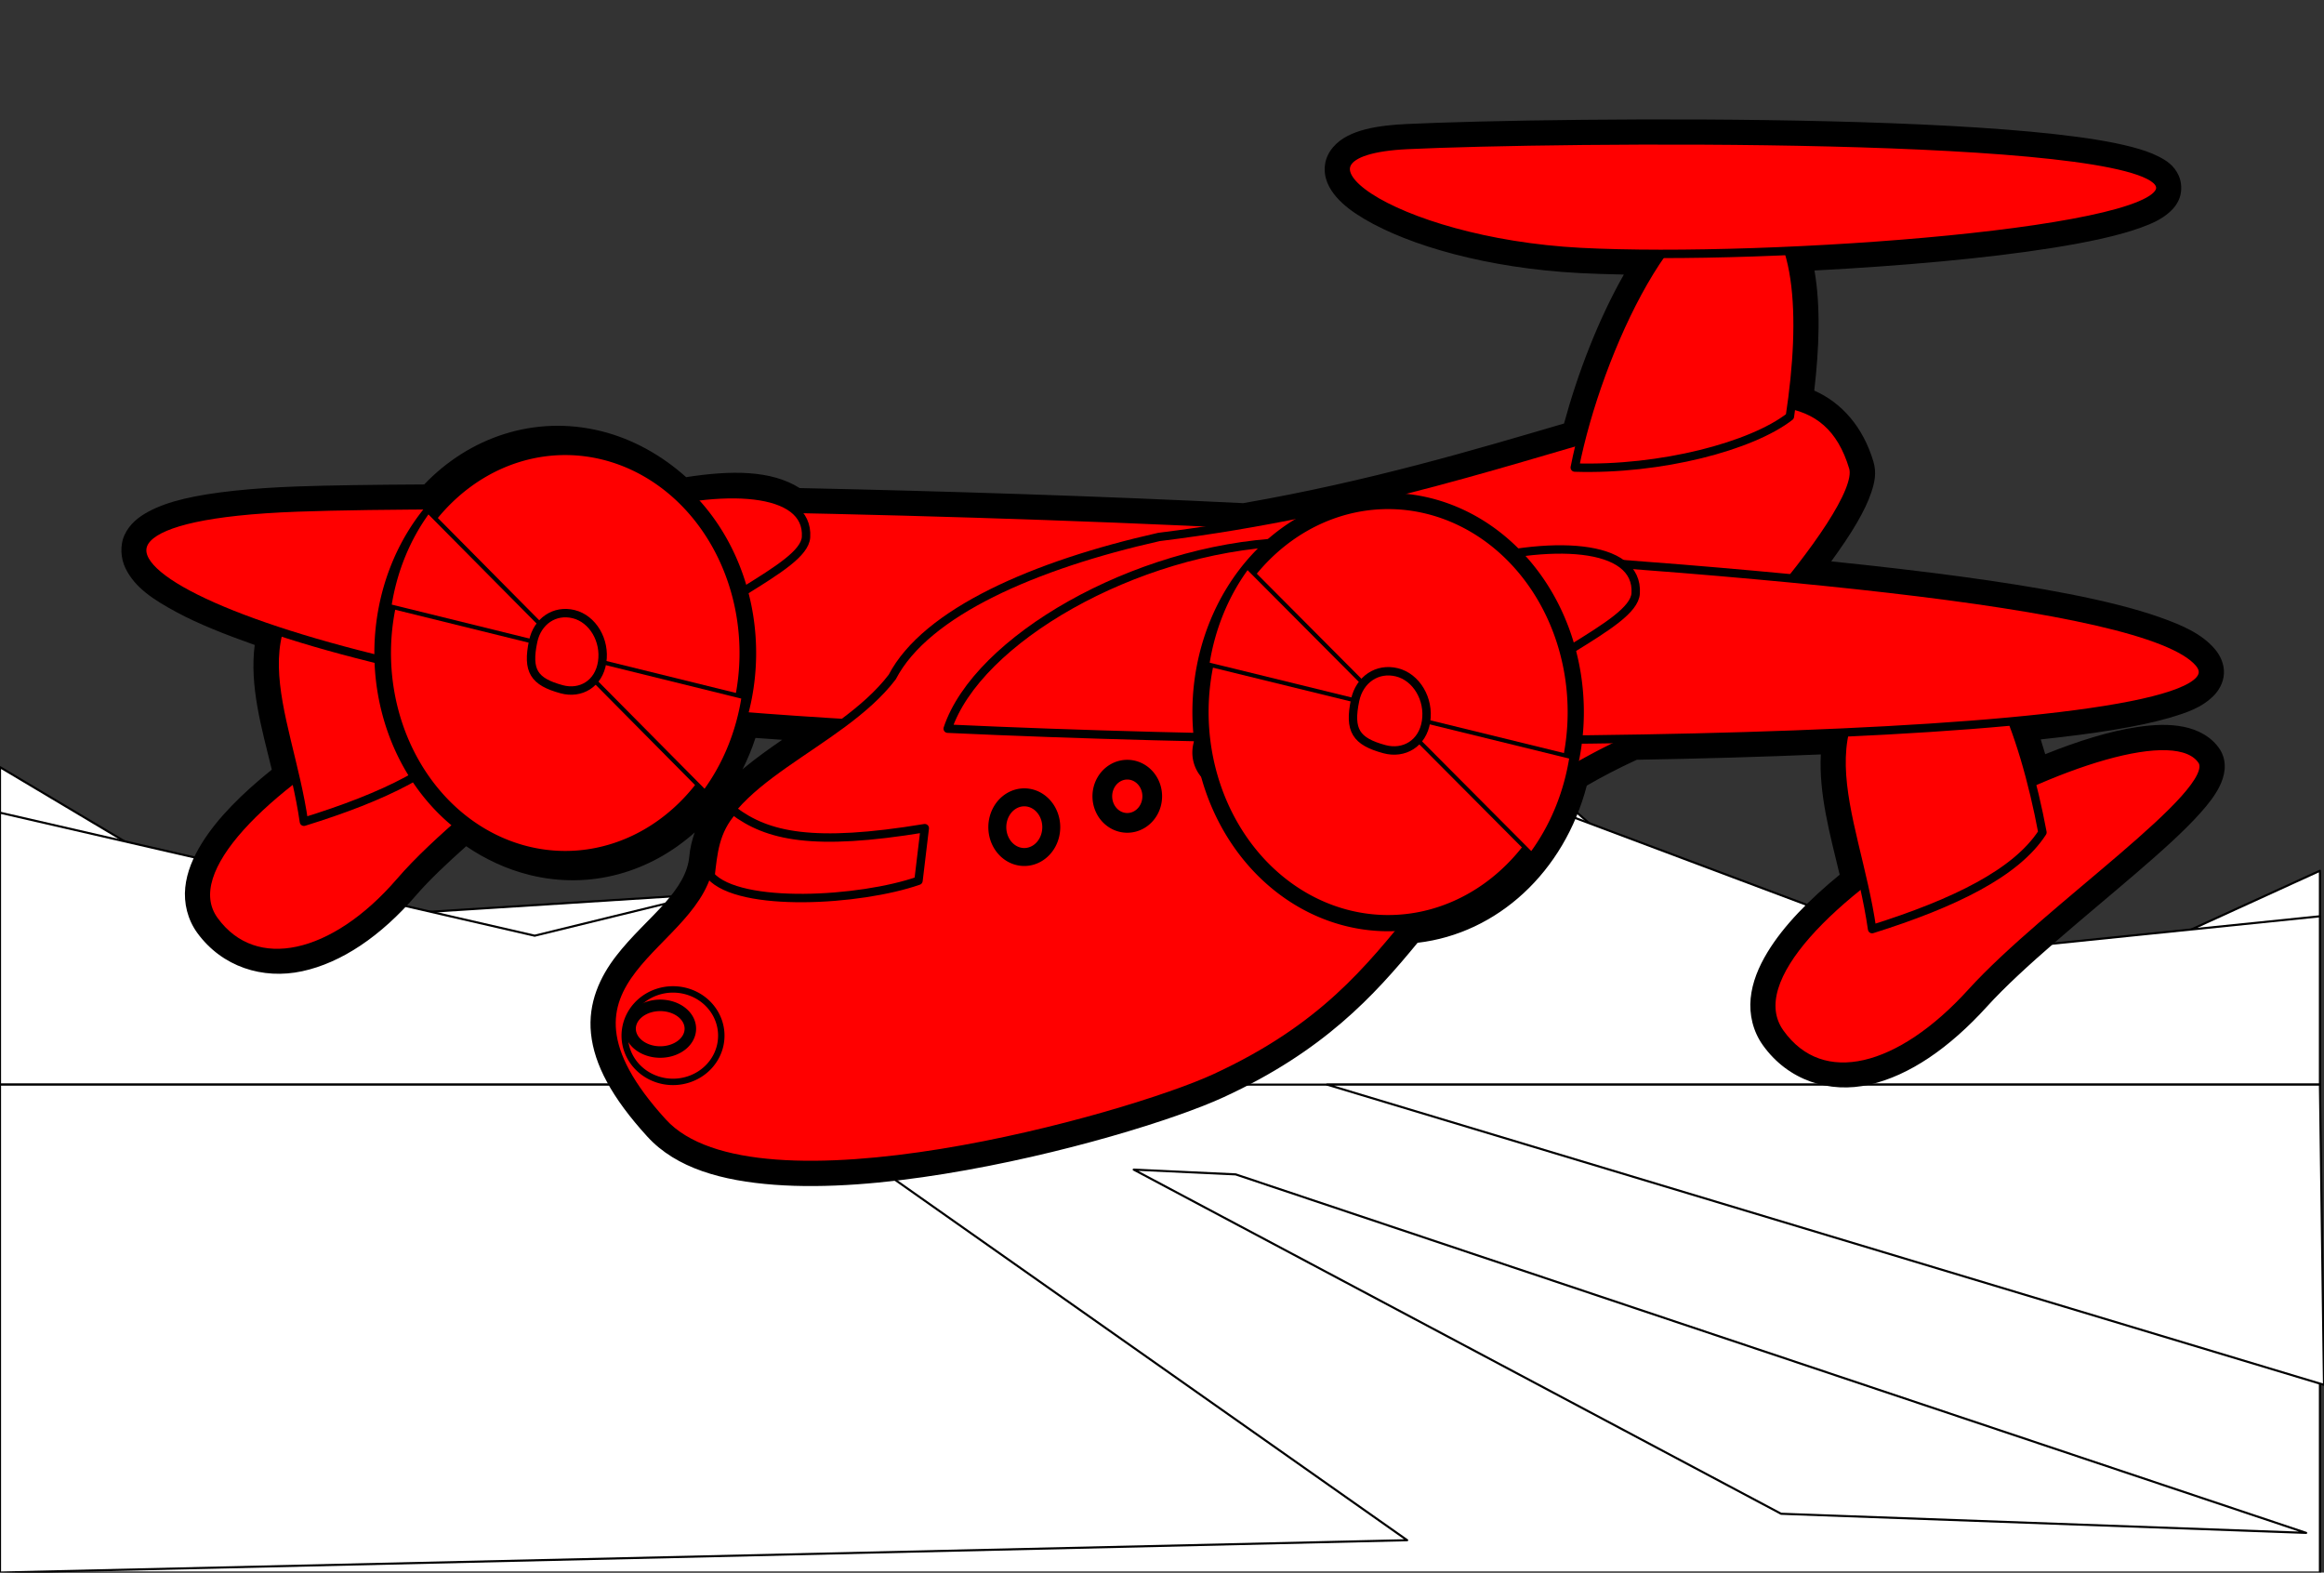 <?xml version="1.0"?><svg width="1104.973" height="747.641" xmlns="http://www.w3.org/2000/svg">
 <rect width="100%" height="100%" fill="#333333" stroke="none"/>
 <title>green aeroplane</title>
 <g>
  <title>Layer 1</title>
  <g externalResourcesRequired="false" id="layer1">
   <rect y="-640.701" x="164.7" height="561.526" width="1102.888" id="rect6335" transform="translate(-164.623 -79.175) scale(1 1)" stroke-miterlimit="4" stroke-linejoin="round" stroke-linecap="round" stroke="#000000" fill="#ffffff"/>
   <path id="path6360" d="m0,364.73l124.03,73.87l290.237,-18.467l229.592,-126.195l158.8,138.506l165.582,43.091l134.802,-61.558l0,108.875l-1103.043,0l0,-158.121l0,0z" stroke-miterlimit="4" stroke-linejoin="round" stroke-linecap="round" stroke="#000000" fill="#ffffff"/>
   <path d="m0,386.377l254.215,58.48l389.644,-95.416l278.839,104.649l180.345,-18.467l0,108.875l-1103.043,0l0,-158.121l0,0z" id="rect6357" stroke-miterlimit="4" stroke-linejoin="round" stroke-linecap="round" stroke="#000000" fill="#ffffff"/>
   <rect id="rect6333" width="1103.043" height="231.992" x="0" y="515.65" stroke-miterlimit="4" stroke-linejoin="round" stroke-linecap="round" stroke="#000000" fill="#ffffff"/>
   <path d="m539.038,556.065l48.474,2.272l508.974,170.435l-249.639,-9.09l-307.808,-163.618z" id="rect6330" stroke-miterlimit="4" stroke-linejoin="round" stroke-linecap="round" stroke="#000000" fill="#ffffff"/>
   <path d="m0,515.65l361.264,0l307.792,216.602l-669.056,15.39l0,-231.992z" id="rect6362" stroke-miterlimit="4" stroke-linejoin="round" stroke-linecap="round" stroke="#000000" fill="#ffffff"/>
   <path d="m630.973,515.65l472.069,0l1.93,142.732l-474,-142.732z" id="rect7334" stroke-miterlimit="4" stroke-linejoin="round" stroke-linecap="round" stroke="#000000" fill="#ffffff"/>
   <path d="m659.269,59.701c-7.464,0.896 -13.379,2.306 -18.428,4.856c-5.049,2.551 -9.942,7.239 -10.843,13.653c-0.901,6.414 2.085,11.68 5.523,15.59c3.438,3.91 7.84,7.153 13.154,10.3c21.257,12.588 58.333,23.417 102.334,25.723c6.506,0.341 13.627,0.555 21.073,0.703c-12.143,21.369 -21.963,46.97 -28.445,70.819c-41.937,12.306 -92.532,27.446 -152.559,37.868c-68.568,-3.393 -142.213,-5.714 -210.874,-7.176c-13.583,-8.584 -32.551,-8.505 -53.966,-5.187c-11.558,-10.298 -25.207,-18.127 -40.565,-21.915c-31.598,-7.794 -62.676,3.047 -83.974,25.378c-24.205,0.132 -45.474,0.415 -60.53,0.962c-11.039,0.401 -20.843,1.071 -29.456,1.996c-18.755,2.015 -31.83,4.926 -41.253,10.032c-4.712,2.553 -8.838,5.854 -11.201,10.926c-2.363,5.072 -1.832,11.381 0.408,15.955c4.48,9.149 13.002,14.803 24.661,21.06c9.721,5.217 22.42,10.332 36.776,15.379c-2.515,19.557 3.263,39.395 8.119,59.283c-13.973,11.25 -25.734,22.878 -33.215,34.905c-4.203,6.756 -7.168,13.707 -7.93,21.102c-0.761,7.394 1.095,15.271 5.738,21.633c11.798,16.165 31.108,22.24 49.844,18.207c18.736,-4.033 37.433,-16.681 54.177,-36.107c6.235,-7.234 14.724,-15.228 23.814,-23.325c9.122,6.201 19.252,10.967 30.21,13.67c29.066,7.17 57.404,-1.444 78.435,-20.22c-1.268,3.594 -2.197,7.373 -2.568,11.405c-0.718,7.797 -5.029,14.684 -11.788,22.337c-6.759,7.653 -15.666,15.461 -23.087,25.101c-7.421,9.64 -13.393,22.046 -11.859,36.772c1.534,14.726 9.871,30.44 26.772,48.964c13.819,15.147 35.671,21.059 60.381,22.912c24.71,1.853 52.914,-0.644 80.913,-5.181c55.998,-9.073 110.348,-26.114 132.812,-36.483c47.42,-21.889 71.314,-48.054 92.134,-73.38c37.953,-4.407 69.727,-33.644 80.452,-74.723c7.175,-4.16 15.003,-8.242 23.753,-12.286c30.698,-0.514 59.929,-1.38 87.517,-2.533c-0.979,18.826 4.336,37.92 8.96,57.18c-14.473,11.875 -26.617,24.162 -34.297,36.814c-4.287,7.062 -7.273,14.326 -8.026,21.961c-0.752,7.635 1.091,15.688 5.809,22.285c12.039,16.838 31.695,23.089 50.719,18.741c19.025,-4.348 38.031,-17.495 55.857,-37.137c16.993,-18.726 46.52,-42.461 70.754,-63.269c12.117,-10.404 22.919,-20.064 30.648,-28.717c3.865,-4.327 7.006,-8.321 9.208,-12.785c2.202,-4.464 3.891,-10.804 0.505,-16.808c-0.086,-0.16 -0.177,-0.318 -0.271,-0.474c-3.986,-6.262 -10.746,-9.629 -17.501,-10.96c-6.755,-1.332 -14.03,-1.039 -21.987,0.15c-13.016,1.944 -27.941,6.575 -43.677,12.904c-0.701,-2.371 -1.394,-4.711 -2.144,-7.029c25.73,-2.746 46.749,-6.026 61.401,-10.329c8.518,-2.502 15.032,-4.888 20.33,-9.935c2.648,-2.523 5.14,-6.375 5.376,-11.018c0.236,-4.643 -1.855,-8.794 -4.313,-11.666c-6.059,-7.079 -14.816,-11.124 -26.351,-15.188c-11.535,-4.064 -25.957,-7.666 -43.062,-11.02c-30.159,-5.914 -68.926,-10.957 -112.981,-15.486c4.714,-6.495 9.014,-12.795 12.351,-18.594c2.875,-4.996 5.183,-9.649 6.696,-14.21c1.513,-4.561 2.638,-9.171 0.986,-14.692c-4.903,-16.389 -15.024,-27.939 -28.105,-33.701c2.368,-20.389 3.038,-40.126 0.102,-57.093c40.597,-2.117 81.629,-5.713 113.157,-10.748c17.31,-2.765 31.646,-5.849 42.17,-9.691c5.262,-1.921 9.589,-3.858 13.424,-7.238c1.917,-1.69 3.828,-3.885 4.923,-7.071c1.096,-3.186 0.887,-7.259 -0.451,-10.261c-2.272,-5.097 -6.026,-7.355 -9.706,-9.227c-3.68,-1.872 -7.832,-3.241 -12.653,-4.507c-9.642,-2.534 -21.986,-4.471 -36.588,-6.095c-29.204,-3.248 -67.276,-5.112 -107.123,-6.093c-79.693,-1.962 -166.19,-0.372 -201.062,1.285c-3.412,0.162 -6.579,0.395 -9.537,0.75zm1.201,9.928c2.661,-0.32 5.596,-0.551 8.819,-0.704c68.77,-3.268 346.315,-6.364 357.503,18.734c7.09,15.905 -88.277,27.692 -176.464,31.625c5.805,18.633 5.291,45.532 1.489,73.234c14.3,3.267 24.092,12.294 29.31,29.735c2.588,8.65 -10.875,29.896 -29.113,52.754c102.93,9.906 178.485,22.574 193.473,40.085c10.998,12.849 -25.761,21.899 -88.771,27.815c3.464,9.018 6.549,18.979 9.165,29.183c38.191,-16.848 72.602,-23.877 81.275,-10.25c8.596,15.244 -73.802,70.298 -109.796,109.963c-33.794,37.24 -71.042,47.27 -91.046,19.292c-13.356,-18.68 7.16,-46.125 39.559,-71.52c-5.916,-26.117 -13.554,-50.4 -8.797,-71.343c-31.349,1.447 -65.53,2.437 -101.264,3.016c-11.189,5.09 -21.089,10.303 -29.96,15.63c-9.032,41.263 -40.38,69.512 -76.897,71.855c-21.318,26.139 -43.489,51.732 -91.272,73.789c-41.072,18.959 -218.647,69.189 -262.538,21.083c-64.36,-70.543 18.538,-81.977 22.55,-125.533c2.603,-28.254 36.053,-44.154 63.158,-64.332c-17.41,-1.058 -33.871,-2.194 -49.029,-3.427c-11.399,47.651 -53.442,76.834 -97.559,65.952c-12.292,-3.032 -23.544,-8.903 -33.287,-16.826c-11.653,10.077 -22.526,20.18 -30.703,29.666c-31.416,36.45 -69.043,45.046 -88.393,18.533c-12.921,-17.704 7.046,-43.8 38.559,-67.985c-5.851,-25.518 -13.468,-49.2 -7.904,-69.49c-71.554,-23.521 -92.25,-49.163 -19.748,-56.955c8.325,-0.895 17.892,-1.556 28.738,-1.95c15.912,-0.578 38.038,-0.927 64.419,-1.037c19.106,-22.178 47.763,-32.86 77.321,-25.569c15.168,3.741 28.701,11.757 39.831,22.686c23.911,-4.161 44.401,-3.011 54.123,4.604c69.73,1.465 144.872,3.853 214.535,7.314c63.607,-10.966 116.9,-27.277 159.919,-39.86c7.635,-30.288 21.89,-65.346 38.299,-88.671c-14.094,-0.006 -27.132,-0.303 -38.445,-0.896c-85.188,-4.464 -145.169,-43.706 -91.061,-50.204zm-301.281,281.205c4.042,0.312 8.502,0.588 12.701,0.887c-6.243,4.296 -12.44,8.702 -18.186,13.474c-0.24,0.2 -0.446,0.439 -0.685,0.64c2.385,-4.771 4.479,-9.757 6.17,-15.002z" id="path4389" stroke-miterlimit="4" stroke-linejoin="round" stroke-linecap="round" stroke-width="20" fill-rule="evenodd" fill="#000000"/>
   <path id="path2173" d="m297.097,314.49c8.307,14.451 -72.608,64.94 -106.819,104.633c-31.416,36.45 -69.045,45.046 -88.395,18.533c-35.103,-48.097 172.417,-158.277 195.215,-123.166" stroke-miterlimit="4" stroke-linejoin="round" stroke-linecap="round" stroke-width="4" stroke="#000000" fill-rule="evenodd" fill="#ff0000"/>
   <path id="path2176" d="m223.212,346.842c-12.088,18.297 -40.659,32.066 -78.711,43.837c-7.584,-52.906 -38.67,-100.04 27.549,-129.11c24.111,-10.573 42.731,40.601 51.162,85.272z" stroke-miterlimit="4" stroke-linejoin="round" stroke-linecap="round" stroke-width="4" stroke="#000000" fill-rule="evenodd" fill="#ff0000"/>
   <path d="m1047.142,361.848c8.596,15.244 -73.799,70.287 -109.793,109.952c-33.793,37.24 -71.024,47.278 -91.028,19.299c-36.289,-50.755 177.244,-166.296 200.822,-129.251" id="path2168" stroke-miterlimit="4" stroke-linejoin="round" stroke-linecap="round" stroke-width="4" stroke="#000000" fill-rule="evenodd" fill="#ff0000"/>
   <path d="m971.098,395.741c-12.408,19.244 -41.811,33.676 -80.986,45.98c-7.948,-55.752 -40.096,-105.482 28.057,-135.937c24.815,-11.077 44.13,42.878 52.93,89.958z" id="path2171" stroke-miterlimit="4" stroke-linejoin="round" stroke-linecap="round" stroke-width="4" stroke="#000000" fill-rule="evenodd" fill="#ff0000"/>
   <path d="m112.8,243.203c-124.878,13.419 26.649,79.781 238.516,97.088c17.16,1.402 35.955,2.681 55.975,3.856c58.527,-39.04 128.799,-59.245 188.802,-94.701c-172.098,-8.688 -379.877,-10.894 -454.573,-8.182c-10.846,0.394 -20.395,1.045 -28.72,1.939l0,0z" id="path2175" stroke-miterlimit="4" stroke-linejoin="round" stroke-linecap="round" stroke-width="4" stroke="#000000" fill-rule="evenodd" fill="#ff0000"/>
   <path d="m551.083,255.274c-58.912,13.246 -110.817,35.735 -126.857,66.599c-25.131,32.98 -83.059,48.654 -86.517,86.2c-4.012,43.557 -86.921,54.993 -22.561,125.536c43.89,48.106 221.475,-2.117 262.547,-21.076c102.616,-47.368 87.202,-111.02 198.537,-161.49c19.805,-8.978 111.305,-107.427 104.911,-128.801c-22.898,-76.54 -133.408,8.824 -330.058,33.032z" id="rect2160" stroke-miterlimit="4" stroke-linejoin="round" stroke-linecap="round" stroke-width="4" stroke="#000000" fill-rule="evenodd" fill="#ff0000"/>
   <path id="path2187" d="m593.684,364.231a10.212,10.884 0 1 1 -20.425,-12.884a10.212,10.884 0 1 1 20.425,12.884z" stroke-miterlimit="4" stroke-linejoin="round" stroke-linecap="round" stroke-width="9.374" stroke="#000000" fill-rule="evenodd" fill="#ffffff"/>
   <path d="m610.6,257.757c-71.432,3.264 -146.037,46.602 -160.008,88.676c247.675,11.528 627.203,6.417 594.895,-31.33c-25.336,-29.601 -223.661,-45.335 -434.887,-57.346z" id="rect2177" stroke-miterlimit="4" stroke-linejoin="round" stroke-linecap="round" stroke-width="4" stroke="#000000" fill-rule="evenodd" fill="#ff0000"/>
   <path d="m348.605,385.294c16.186,12.278 37.85,17.244 91.091,8.44l-2.989,24.98c-27.758,9.699 -85.072,13.04 -98.871,-2.347c1.27,-10.595 1.92,-21.254 10.769,-31.073z" id="rect2178" stroke-miterlimit="4" stroke-linejoin="round" stroke-linecap="round" stroke-width="4" stroke="#000000" fill-rule="evenodd" fill="#ff0000"/>
   <path id="path2181" d="m498.023,400.532a11.011,12.179 0 1 1 -22.022,-14.545a11.011,12.179 0 1 1 22.022,14.545z" stroke-miterlimit="4" stroke-linejoin="round" stroke-linecap="round" stroke-width="8.539" stroke="#000000" fill-rule="evenodd" fill="#ff0000"/>
   <path id="path2183" d="m851.019,198.02c-18.054,14.083 -61.234,25.558 -102.276,24.272c10.859,-55.258 49.05,-137.587 81.93,-126.643c25.784,8.582 27.544,55.021 20.346,102.372z" stroke-miterlimit="4" stroke-linejoin="round" stroke-linecap="round" stroke-width="4" stroke="#000000" fill-rule="evenodd" fill="#ff0000"/>
   <path id="path2180" d="m1026.787,87.649c10.053,22.551 -185.876,36.858 -275.254,32.174c-89.377,-4.684 -151.025,-47.642 -82.255,-50.91c68.769,-3.268 346.321,-6.363 357.509,18.736z" stroke-miterlimit="4" stroke-linejoin="round" stroke-linecap="round" stroke-width="4" stroke="#000000" fill-rule="evenodd" fill="#ff0000"/>
   <path d="m546.192,385.014a10.212,10.884 0 1 1 -20.425,-12.884a10.212,10.884 0 1 1 20.425,12.884z" id="path2185" stroke-miterlimit="4" stroke-linejoin="round" stroke-linecap="round" stroke-width="9.374" stroke="#000000" fill-rule="evenodd" fill="#ff0000"/>
   <path id="path2189" d="m341.788,485.466a21.794,20.866 0 1 1 -43.589,13.823a21.794,20.866 0 1 1 43.589,-13.823z" stroke-miterlimit="4" stroke-linejoin="round" stroke-linecap="round" stroke-width="3.046" stroke="#000000" fill-rule="evenodd" fill="#ff0000"/>
   <path d="m327.393,485.315a13.481,10.441 0 1 1 -26.963,7.507a13.481,10.441 0 1 1 26.963,-7.507z" id="path2191" stroke-miterlimit="4" stroke-linejoin="round" stroke-linecap="round" stroke-width="5.467" stroke="#000000" fill-rule="evenodd" fill="#ff0000"/>
   <path d="m383.237,255.369c-0.945,15.145 -50.346,31.601 -85.371,67.088c-33.503,33.943 -59.004,3.629 -59.119,-19.661c-0.115,-23.29 17.031,-47.207 61.151,-60.042c44.12,-12.835 84.79,-10.63 83.339,12.615z" id="path3149" stroke-miterlimit="4" stroke-linejoin="round" stroke-linecap="round" stroke-width="4" stroke="#000000" fill-rule="evenodd" fill="#ff0000"/>
   <path d="m353.568,331.374a84.811,95.8 0 1 1 -169.622,-41.84a84.811,95.8 0 1 1 169.622,41.84z" id="path4129" stroke-miterlimit="4" stroke-linejoin="round" stroke-linecap="round" stroke-width="7.901" stroke="#000000" fill-rule="evenodd" fill="#ff0000"/>
   <path id="path4131" d="m353.568,331.374a83.641,95.8 0 0 1 -18.454,45.136l-65.187,-65.767l83.641,20.631z" stroke-miterlimit="4" stroke-linejoin="round" stroke-linecap="round" stroke-width="1.989" stroke="#000000" fill-rule="evenodd" fill="#ff0000"/>
   <path d="m185.141,288.185a83.641,95.8 0 0 1 18.454,-45.136l65.187,65.767l-83.641,-20.631z" id="path4133" stroke-miterlimit="4" stroke-linejoin="round" stroke-linecap="round" stroke-width="1.989" stroke="#000000" fill-rule="evenodd" fill="#ff0000"/>
   <path d="m286.304,314.782c-1.567,10.354 -10.264,15.366 -19.267,12.903c-13.165,-3.601 -16.504,-8.715 -13.539,-22.798c2.021,-9.575 10.227,-15.133 19.267,-12.903c9.04,2.23 15.106,12.443 13.539,22.798z" id="path4135" stroke-miterlimit="4" stroke-linejoin="round" stroke-linecap="round" stroke-width="4" stroke="#000000" fill-rule="evenodd" fill="#ff0000"/>
   <path id="path4148" d="m777.7,282.104c-0.979,15.5 -51.763,32.366 -87.782,68.699c-34.453,34.754 -60.649,3.743 -60.756,-20.092c-0.107,-23.835 17.528,-48.32 62.883,-61.477c45.356,-13.157 87.157,-10.92 85.654,12.87z" stroke-miterlimit="4" stroke-linejoin="round" stroke-linecap="round" stroke-width="4" stroke="#000000" fill-rule="evenodd" fill="#ff0000"/>
   <path id="path4150" d="m747.167,359.902a87.163,98.049 0 1 1 -174.327,-42.736a87.163,98.049 0 1 1 174.327,42.736z" stroke-miterlimit="4" stroke-linejoin="round" stroke-linecap="round" stroke-width="7.704" stroke="#000000" fill-rule="evenodd" fill="#ff0000"/>
   <path d="m747.167,359.902a85.961,98.049 0 0 1 -18.991,46.201l-66.971,-67.274l85.961,21.073z" id="path4152" stroke-miterlimit="4" stroke-linejoin="round" stroke-linecap="round" stroke-width="1.939" stroke="#000000" fill-rule="evenodd" fill="#ff0000"/>
   <path id="path4154" d="m574.07,315.785a85.961,98.049 0 0 1 18.991,-46.201l66.971,67.274l-85.961,-21.073z" stroke-miterlimit="4" stroke-linejoin="round" stroke-linecap="round" stroke-width="1.939" stroke="#000000" fill-rule="evenodd" fill="#ff0000"/>
   <path id="path4156" d="m678.038,342.955c-1.616,10.597 -10.558,15.73 -19.81,13.215c-13.53,-3.678 -16.96,-8.911 -13.905,-23.325c2.082,-9.8 10.519,-15.492 19.81,-13.215c9.291,2.278 15.52,12.727 13.905,23.325z" stroke-miterlimit="4" stroke-linejoin="round" stroke-linecap="round" stroke-width="4" stroke="#000000" fill-rule="evenodd" fill="#ff0000"/>
  </g>
 </g>
</svg>